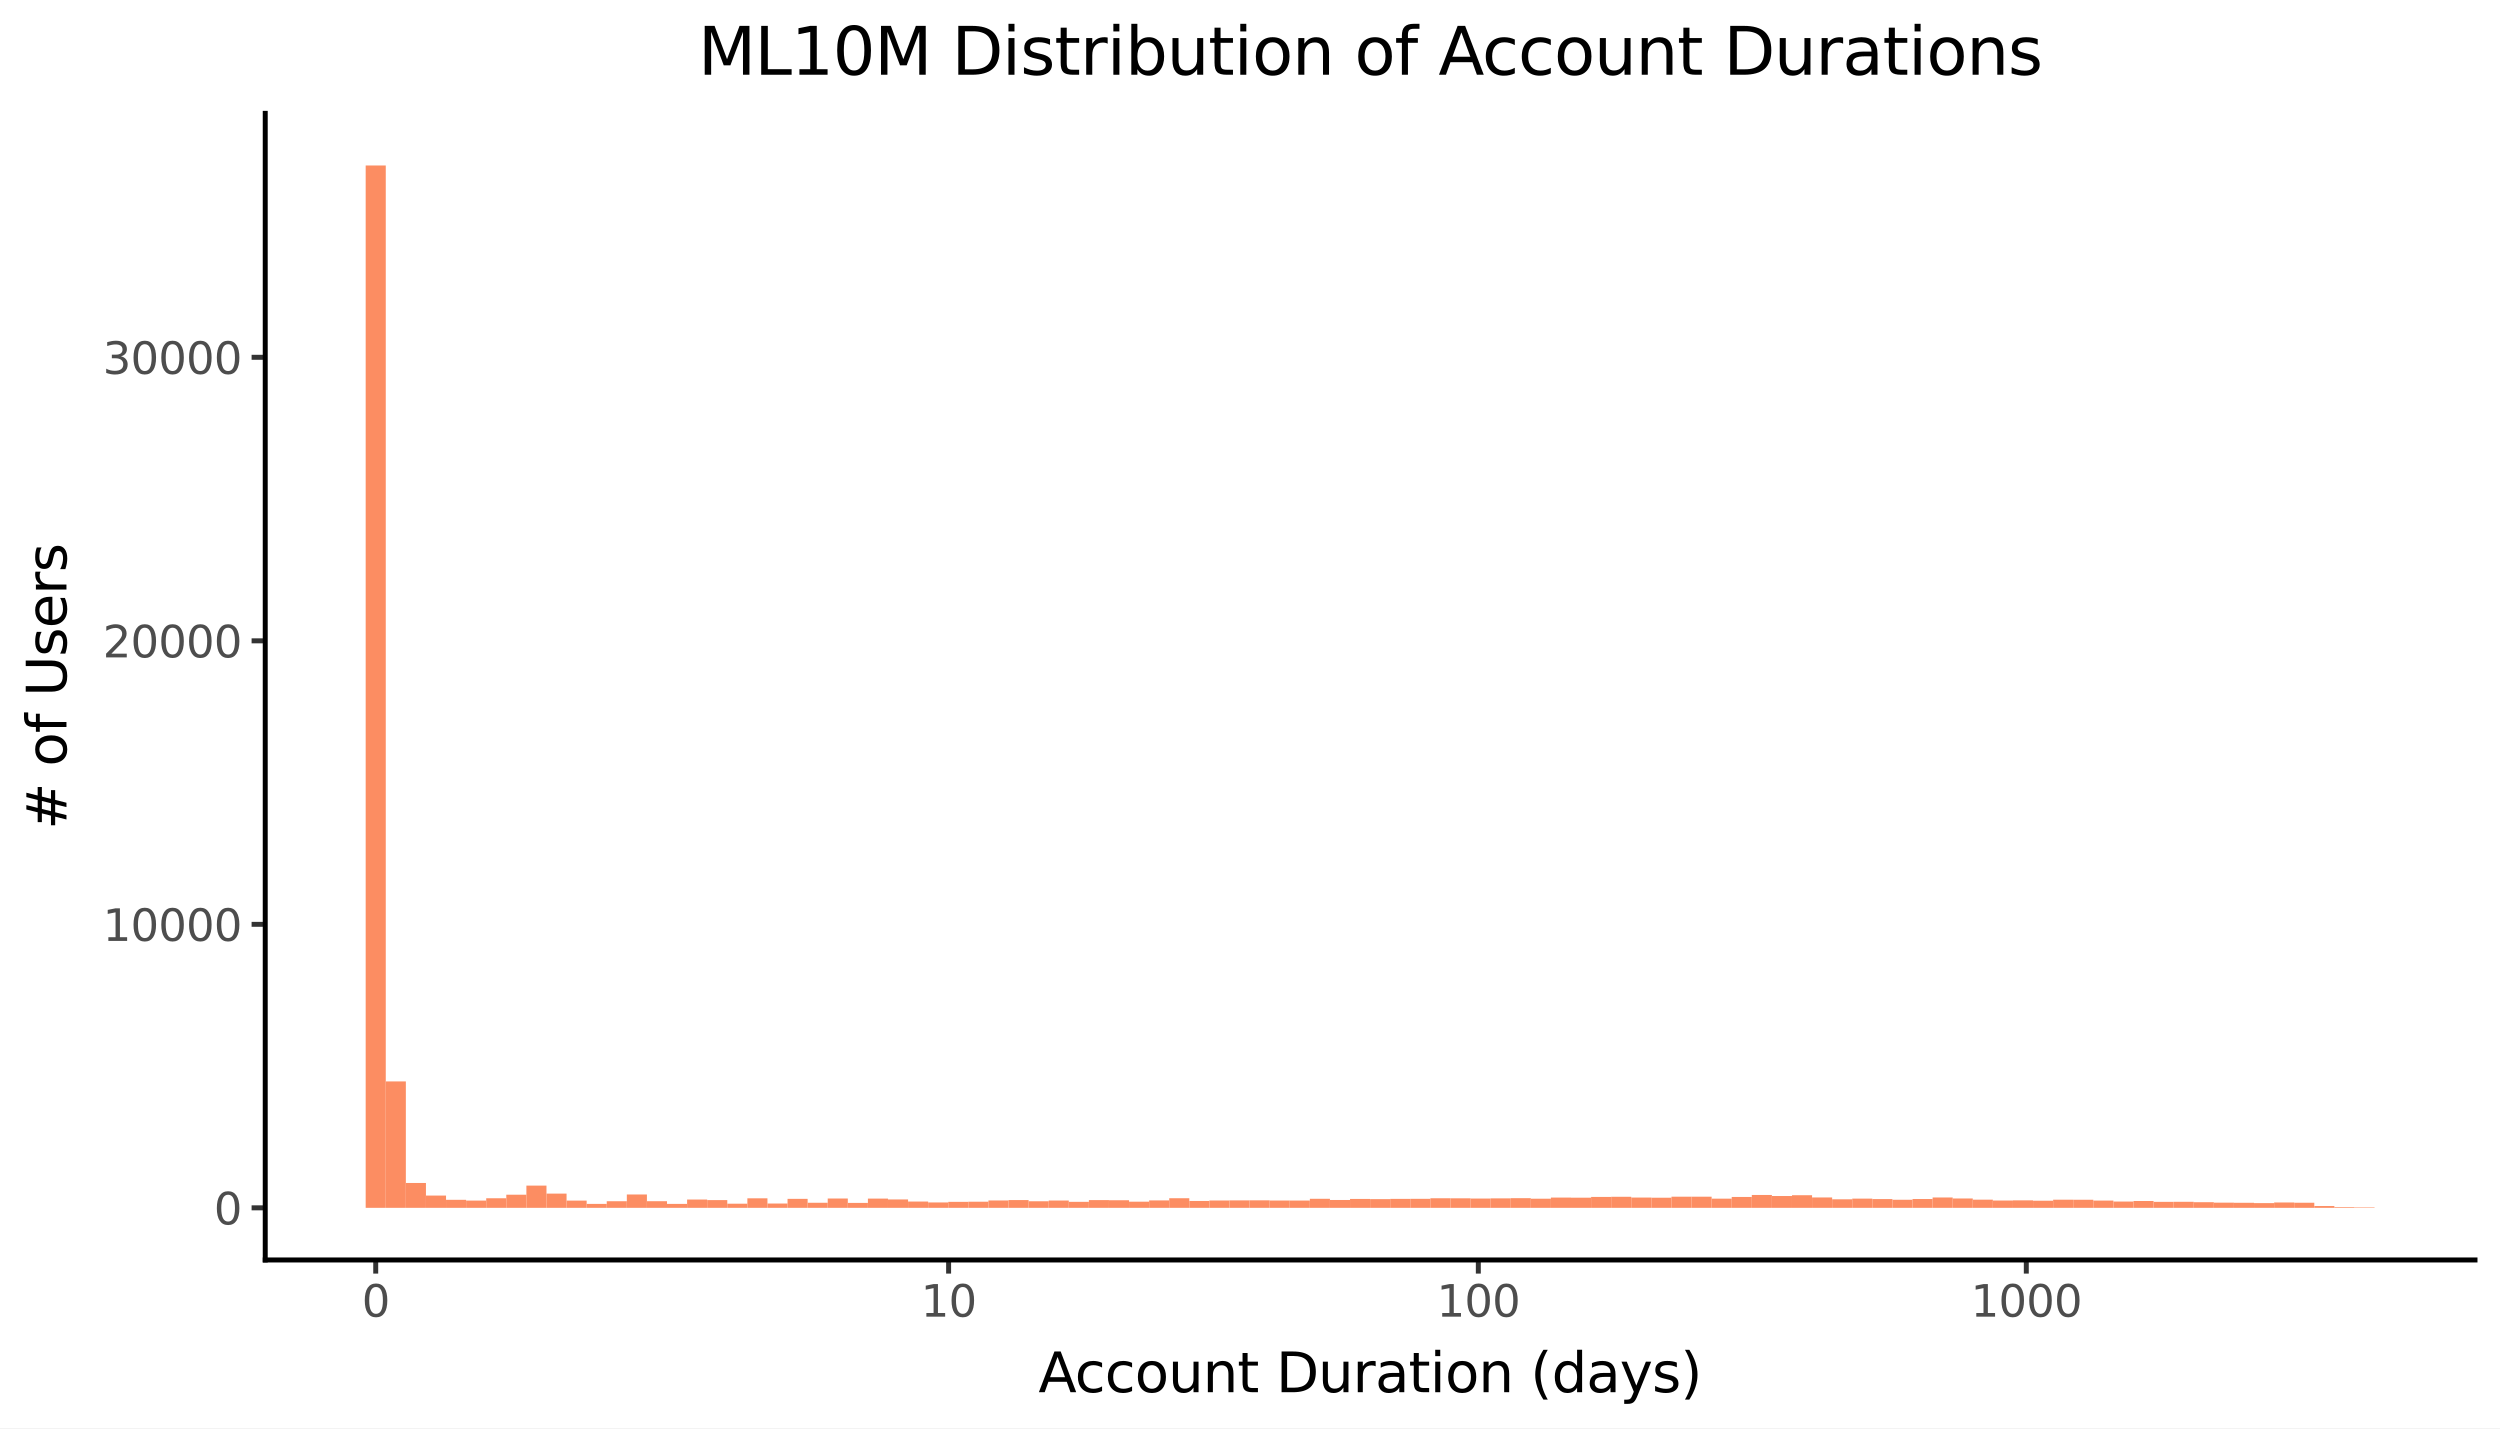 <svg xmlns:xlink="http://www.w3.org/1999/xlink" xmlns="http://www.w3.org/2000/svg" width="504pt" height="288pt" viewBox="0 0 504 288" version="1.1">
 <rect x="0" y="0" width="504" height="288" fill="#808080" stroke="none"/>
 <defs>
  <style type="text/css">*{stroke-linejoin: round; stroke-linecap: butt}</style>
 </defs>
 <g id="figure_1">
  <g id="patch_1">
   <path d="M 0 288  L 504 288  L 504 0  L 0 0  z " style="fill: #ffffff; stroke: #ffffff; stroke-linejoin: miter"/>
  </g>
  <g id="axes_1">
   <g id="patch_2">
    <path d="M 53.471 254.007  L 498.96 254.007  L 498.96 22.855  L 53.471 22.855  z " style="fill: #ffffff"/>
   </g>
   <g id="matplotlib.axis_1">
    <g id="xtick_1">
     <g id="line2d_1">
      <path d="M 75.745 254.007  " style="fill: none; stroke: #333333; stroke-width: 1.5; stroke-linecap: square"/>
      <defs>
       <path id="m580f16f9a7" d="M 0 0  L 0 2.75  " style="stroke: #333333"/>
      </defs>
      <g>
       <use xlink:href="#m580f16f9a7" x="75.745" y="254.007" style="fill: #333333; stroke: #333333"/>
      </g>
     </g>
     <g id="text_1">
      <!-- 0 -->
      <g style="fill: #4d4d4d" transform="translate(72.946 265.444) scale(0.088 -0.088)">
       <defs>
        <path id="DejaVuSans-30" d="M 2034 4250  Q 1547 4250 1301 3770  Q 1056 3291 1056 2328  Q 1056 1369 1301 889  Q 1547 409 2034 409  Q 2525 409 2770 889  Q 3016 1369 3016 2328  Q 3016 3291 2770 3770  Q 2525 4250 2034 4250  z M 2034 4750  Q 2819 4750 3233 4129  Q 3647 3509 3647 2328  Q 3647 1150 3233 529  Q 2819 -91 2034 -91  Q 1250 -91 836 529  Q 422 1150 422 2328  Q 422 3509 836 4129  Q 1250 4750 2034 4750  z " transform="scale(0.016)"/>
       </defs>
       <use xlink:href="#DejaVuSans-30"/>
      </g>
     </g>
    </g>
    <g id="xtick_2">
     <g id="line2d_2">
      <path d="M 191.239 254.007  " style="fill: none; stroke: #333333; stroke-width: 1.5; stroke-linecap: square"/>
      <g>
       <use xlink:href="#m580f16f9a7" x="191.239" y="254.007" style="fill: #333333; stroke: #333333"/>
      </g>
     </g>
     <g id="text_2">
      <!-- 10 -->
      <g style="fill: #4d4d4d" transform="translate(185.64 265.444) scale(0.088 -0.088)">
       <defs>
        <path id="DejaVuSans-31" d="M 794 531  L 1825 531  L 1825 4091  L 703 3866  L 703 4441  L 1819 4666  L 2450 4666  L 2450 531  L 3481 531  L 3481 0  L 794 0  L 794 531  z " transform="scale(0.016)"/>
       </defs>
       <use xlink:href="#DejaVuSans-31"/>
       <use xlink:href="#DejaVuSans-30" transform="translate(63.623 0)"/>
      </g>
     </g>
    </g>
    <g id="xtick_3">
     <g id="line2d_3">
      <path d="M 298.03 254.007  " style="fill: none; stroke: #333333; stroke-width: 1.5; stroke-linecap: square"/>
      <g>
       <use xlink:href="#m580f16f9a7" x="298.03" y="254.007" style="fill: #333333; stroke: #333333"/>
      </g>
     </g>
     <g id="text_3">
      <!-- 100 -->
      <g style="fill: #4d4d4d" transform="translate(289.632 265.444) scale(0.088 -0.088)">
       <use xlink:href="#DejaVuSans-31"/>
       <use xlink:href="#DejaVuSans-30" transform="translate(63.623 0)"/>
       <use xlink:href="#DejaVuSans-30" transform="translate(127.246 0)"/>
      </g>
     </g>
    </g>
    <g id="xtick_4">
     <g id="line2d_4">
      <path d="M 408.502 254.007  " style="fill: none; stroke: #333333; stroke-width: 1.5; stroke-linecap: square"/>
      <g>
       <use xlink:href="#m580f16f9a7" x="408.502" y="254.007" style="fill: #333333; stroke: #333333"/>
      </g>
     </g>
     <g id="text_4">
      <!-- 1000 -->
      <g style="fill: #4d4d4d" transform="translate(397.304 265.444) scale(0.088 -0.088)">
       <use xlink:href="#DejaVuSans-31"/>
       <use xlink:href="#DejaVuSans-30" transform="translate(63.623 0)"/>
       <use xlink:href="#DejaVuSans-30" transform="translate(127.246 0)"/>
       <use xlink:href="#DejaVuSans-30" transform="translate(190.869 0)"/>
      </g>
     </g>
    </g>
    <g id="xtick_5"/>
    <g id="xtick_6"/>
    <g id="xtick_7"/>
    <g id="xtick_8"/>
   </g>
   <g id="matplotlib.axis_2">
    <g id="ytick_1">
     <g id="line2d_5">
      <path d="M 53.471 243.5  " style="fill: none; stroke: #333333; stroke-width: 1.5; stroke-linecap: square"/>
      <defs>
       <path id="m94024c77e8" d="M 0 0  L -2.75 0  " style="stroke: #333333"/>
      </defs>
      <g>
       <use xlink:href="#m94024c77e8" x="53.471" y="243.5" style="fill: #333333; stroke: #333333"/>
      </g>
     </g>
     <g id="text_5">
      <!-- 0 -->
      <g style="fill: #4d4d4d" transform="translate(43.122 246.844) scale(0.088 -0.088)">
       <use xlink:href="#DejaVuSans-30"/>
      </g>
     </g>
    </g>
    <g id="ytick_2">
     <g id="line2d_6">
      <path d="M 53.471 186.345  " style="fill: none; stroke: #333333; stroke-width: 1.5; stroke-linecap: square"/>
      <g>
       <use xlink:href="#m94024c77e8" x="53.471" y="186.345" style="fill: #333333; stroke: #333333"/>
      </g>
     </g>
     <g id="text_6">
      <!-- 10000 -->
      <g style="fill: #4d4d4d" transform="translate(20.726 189.688) scale(0.088 -0.088)">
       <use xlink:href="#DejaVuSans-31"/>
       <use xlink:href="#DejaVuSans-30" transform="translate(63.623 0)"/>
       <use xlink:href="#DejaVuSans-30" transform="translate(127.246 0)"/>
       <use xlink:href="#DejaVuSans-30" transform="translate(190.869 0)"/>
       <use xlink:href="#DejaVuSans-30" transform="translate(254.492 0)"/>
      </g>
     </g>
    </g>
    <g id="ytick_3">
     <g id="line2d_7">
      <path d="M 53.471 129.189  " style="fill: none; stroke: #333333; stroke-width: 1.5; stroke-linecap: square"/>
      <g>
       <use xlink:href="#m94024c77e8" x="53.471" y="129.189" style="fill: #333333; stroke: #333333"/>
      </g>
     </g>
     <g id="text_7">
      <!-- 20000 -->
      <g style="fill: #4d4d4d" transform="translate(20.726 132.532) scale(0.088 -0.088)">
       <defs>
        <path id="DejaVuSans-32" d="M 1228 531  L 3431 531  L 3431 0  L 469 0  L 469 531  Q 828 903 1448 1529  Q 2069 2156 2228 2338  Q 2531 2678 2651 2914  Q 2772 3150 2772 3378  Q 2772 3750 2511 3984  Q 2250 4219 1831 4219  Q 1534 4219 1204 4116  Q 875 4013 500 3803  L 500 4441  Q 881 4594 1212 4672  Q 1544 4750 1819 4750  Q 2544 4750 2975 4387  Q 3406 4025 3406 3419  Q 3406 3131 3298 2873  Q 3191 2616 2906 2266  Q 2828 2175 2409 1742  Q 1991 1309 1228 531  z " transform="scale(0.016)"/>
       </defs>
       <use xlink:href="#DejaVuSans-32"/>
       <use xlink:href="#DejaVuSans-30" transform="translate(63.623 0)"/>
       <use xlink:href="#DejaVuSans-30" transform="translate(127.246 0)"/>
       <use xlink:href="#DejaVuSans-30" transform="translate(190.869 0)"/>
       <use xlink:href="#DejaVuSans-30" transform="translate(254.492 0)"/>
      </g>
     </g>
    </g>
    <g id="ytick_4">
     <g id="line2d_8">
      <path d="M 53.471 72.034  " style="fill: none; stroke: #333333; stroke-width: 1.5; stroke-linecap: square"/>
      <g>
       <use xlink:href="#m94024c77e8" x="53.471" y="72.034" style="fill: #333333; stroke: #333333"/>
      </g>
     </g>
     <g id="text_8">
      <!-- 30000 -->
      <g style="fill: #4d4d4d" transform="translate(20.726 75.377) scale(0.088 -0.088)">
       <defs>
        <path id="DejaVuSans-33" d="M 2597 2516  Q 3050 2419 3304 2112  Q 3559 1806 3559 1356  Q 3559 666 3084 287  Q 2609 -91 1734 -91  Q 1441 -91 1130 -33  Q 819 25 488 141  L 488 750  Q 750 597 1062 519  Q 1375 441 1716 441  Q 2309 441 2620 675  Q 2931 909 2931 1356  Q 2931 1769 2642 2001  Q 2353 2234 1838 2234  L 1294 2234  L 1294 2753  L 1863 2753  Q 2328 2753 2575 2939  Q 2822 3125 2822 3475  Q 2822 3834 2567 4026  Q 2313 4219 1838 4219  Q 1578 4219 1281 4162  Q 984 4106 628 3988  L 628 4550  Q 988 4650 1302 4700  Q 1616 4750 1894 4750  Q 2613 4750 3031 4423  Q 3450 4097 3450 3541  Q 3450 3153 3228 2886  Q 3006 2619 2597 2516  z " transform="scale(0.016)"/>
       </defs>
       <use xlink:href="#DejaVuSans-33"/>
       <use xlink:href="#DejaVuSans-30" transform="translate(63.623 0)"/>
       <use xlink:href="#DejaVuSans-30" transform="translate(127.246 0)"/>
       <use xlink:href="#DejaVuSans-30" transform="translate(190.869 0)"/>
       <use xlink:href="#DejaVuSans-30" transform="translate(254.492 0)"/>
      </g>
     </g>
    </g>
    <g id="ytick_5"/>
    <g id="ytick_6"/>
    <g id="ytick_7"/>
    <g id="ytick_8"/>
   </g>
   <g id="PolyCollection_1">
    <path d="M 73.72 243.5  L 73.72 33.362  L 77.77 33.362  L 77.77 243.5  z " clip-path="url(#p011f9b52aa)" style="fill: #fc8d62"/>
    <path d="M 77.77 243.5  L 77.77 218.015  L 81.82 218.015  L 81.82 243.5  z " clip-path="url(#p011f9b52aa)" style="fill: #fc8d62"/>
    <path d="M 81.82 243.5  L 81.82 238.488  L 85.87 238.488  L 85.87 243.5  z " clip-path="url(#p011f9b52aa)" style="fill: #fc8d62"/>
    <path d="M 85.87 243.5  L 85.87 241.026  L 89.92 241.026  L 89.92 243.5  z " clip-path="url(#p011f9b52aa)" style="fill: #fc8d62"/>
    <path d="M 89.92 243.5  L 89.92 241.883  L 93.97 241.883  L 93.97 243.5  z " clip-path="url(#p011f9b52aa)" style="fill: #fc8d62"/>
    <path d="M 93.97 243.5  L 93.97 242.037  L 98.02 242.037  L 98.02 243.5  z " clip-path="url(#p011f9b52aa)" style="fill: #fc8d62"/>
    <path d="M 98.02 243.5  L 98.02 241.569  L 102.07 241.569  L 102.07 243.5  z " clip-path="url(#p011f9b52aa)" style="fill: #fc8d62"/>
    <path d="M 102.07 243.5  L 102.07 240.854  L 106.12 240.854  L 106.12 243.5  z " clip-path="url(#p011f9b52aa)" style="fill: #fc8d62"/>
    <path d="M 106.12 243.5  L 106.12 239.019  L 110.17 239.019  L 110.17 243.5  z " clip-path="url(#p011f9b52aa)" style="fill: #fc8d62"/>
    <path d="M 110.17 243.5  L 110.17 240.631  L 114.219 240.631  L 114.219 243.5  z " clip-path="url(#p011f9b52aa)" style="fill: #fc8d62"/>
    <path d="M 114.219 243.5  L 114.219 242.043  L 118.269 242.043  L 118.269 243.5  z " clip-path="url(#p011f9b52aa)" style="fill: #fc8d62"/>
    <path d="M 118.269 243.5  L 118.269 242.706  L 122.319 242.706  L 122.319 243.5  z " clip-path="url(#p011f9b52aa)" style="fill: #fc8d62"/>
    <path d="M 122.319 243.5  L 122.319 242.169  L 126.369 242.169  L 126.369 243.5  z " clip-path="url(#p011f9b52aa)" style="fill: #fc8d62"/>
    <path d="M 126.369 243.5  L 126.369 240.808  L 130.419 240.808  L 130.419 243.5  z " clip-path="url(#p011f9b52aa)" style="fill: #fc8d62"/>
    <path d="M 130.419 243.5  L 130.419 242.163  L 134.469 242.163  L 134.469 243.5  z " clip-path="url(#p011f9b52aa)" style="fill: #fc8d62"/>
    <path d="M 134.469 243.5  L 134.469 242.706  L 138.519 242.706  L 138.519 243.5  z " clip-path="url(#p011f9b52aa)" style="fill: #fc8d62"/>
    <path d="M 138.519 243.5  L 138.519 241.826  L 142.569 241.826  L 142.569 243.5  z " clip-path="url(#p011f9b52aa)" style="fill: #fc8d62"/>
    <path d="M 142.569 243.5  L 142.569 241.94  L 146.619 241.94  L 146.619 243.5  z " clip-path="url(#p011f9b52aa)" style="fill: #fc8d62"/>
    <path d="M 146.619 243.5  L 146.619 242.666  L 150.669 242.666  L 150.669 243.5  z " clip-path="url(#p011f9b52aa)" style="fill: #fc8d62"/>
    <path d="M 150.669 243.5  L 150.669 241.58  L 154.718 241.58  L 154.718 243.5  z " clip-path="url(#p011f9b52aa)" style="fill: #fc8d62"/>
    <path d="M 154.718 243.5  L 154.718 242.632  L 158.768 242.632  L 158.768 243.5  z " clip-path="url(#p011f9b52aa)" style="fill: #fc8d62"/>
    <path d="M 158.768 243.5  L 158.768 241.689  L 162.818 241.689  L 162.818 243.5  z " clip-path="url(#p011f9b52aa)" style="fill: #fc8d62"/>
    <path d="M 162.818 243.5  L 162.818 242.477  L 166.868 242.477  L 166.868 243.5  z " clip-path="url(#p011f9b52aa)" style="fill: #fc8d62"/>
    <path d="M 166.868 243.5  L 166.868 241.62  L 170.918 241.62  L 170.918 243.5  z " clip-path="url(#p011f9b52aa)" style="fill: #fc8d62"/>
    <path d="M 170.918 243.5  L 170.918 242.506  L 174.968 242.506  L 174.968 243.5  z " clip-path="url(#p011f9b52aa)" style="fill: #fc8d62"/>
    <path d="M 174.968 243.5  L 174.968 241.637  L 179.018 241.637  L 179.018 243.5  z " clip-path="url(#p011f9b52aa)" style="fill: #fc8d62"/>
    <path d="M 179.018 243.5  L 179.018 241.809  L 183.068 241.809  L 183.068 243.5  z " clip-path="url(#p011f9b52aa)" style="fill: #fc8d62"/>
    <path d="M 183.068 243.5  L 183.068 242.232  L 187.118 242.232  L 187.118 243.5  z " clip-path="url(#p011f9b52aa)" style="fill: #fc8d62"/>
    <path d="M 187.118 243.5  L 187.118 242.414  L 191.168 242.414  L 191.168 243.5  z " clip-path="url(#p011f9b52aa)" style="fill: #fc8d62"/>
    <path d="M 191.168 243.5  L 191.168 242.294  L 195.217 242.294  L 195.217 243.5  z " clip-path="url(#p011f9b52aa)" style="fill: #fc8d62"/>
    <path d="M 195.217 243.5  L 195.217 242.266  L 199.267 242.266  L 199.267 243.5  z " clip-path="url(#p011f9b52aa)" style="fill: #fc8d62"/>
    <path d="M 199.267 243.5  L 199.267 242.014  L 203.317 242.014  L 203.317 243.5  z " clip-path="url(#p011f9b52aa)" style="fill: #fc8d62"/>
    <path d="M 203.317 243.5  L 203.317 241.934  L 207.367 241.934  L 207.367 243.5  z " clip-path="url(#p011f9b52aa)" style="fill: #fc8d62"/>
    <path d="M 207.367 243.5  L 207.367 242.174  L 211.417 242.174  L 211.417 243.5  z " clip-path="url(#p011f9b52aa)" style="fill: #fc8d62"/>
    <path d="M 211.417 243.5  L 211.417 242.026  L 215.467 242.026  L 215.467 243.5  z " clip-path="url(#p011f9b52aa)" style="fill: #fc8d62"/>
    <path d="M 215.467 243.5  L 215.467 242.289  L 219.517 242.289  L 219.517 243.5  z " clip-path="url(#p011f9b52aa)" style="fill: #fc8d62"/>
    <path d="M 219.517 243.5  L 219.517 241.94  L 223.567 241.94  L 223.567 243.5  z " clip-path="url(#p011f9b52aa)" style="fill: #fc8d62"/>
    <path d="M 223.567 243.5  L 223.567 241.969  L 227.617 241.969  L 227.617 243.5  z " clip-path="url(#p011f9b52aa)" style="fill: #fc8d62"/>
    <path d="M 227.617 243.5  L 227.617 242.26  L 231.667 242.26  L 231.667 243.5  z " clip-path="url(#p011f9b52aa)" style="fill: #fc8d62"/>
    <path d="M 231.667 243.5  L 231.667 242.003  L 235.716 242.003  L 235.716 243.5  z " clip-path="url(#p011f9b52aa)" style="fill: #fc8d62"/>
    <path d="M 235.716 243.5  L 235.716 241.563  L 239.766 241.563  L 239.766 243.5  z " clip-path="url(#p011f9b52aa)" style="fill: #fc8d62"/>
    <path d="M 239.766 243.5  L 239.766 242.112  L 243.816 242.112  L 243.816 243.5  z " clip-path="url(#p011f9b52aa)" style="fill: #fc8d62"/>
    <path d="M 243.816 243.5  L 243.816 242.02  L 247.866 242.02  L 247.866 243.5  z " clip-path="url(#p011f9b52aa)" style="fill: #fc8d62"/>
    <path d="M 247.866 243.5  L 247.866 241.997  L 251.916 241.997  L 251.916 243.5  z " clip-path="url(#p011f9b52aa)" style="fill: #fc8d62"/>
    <path d="M 251.916 243.5  L 251.916 241.986  L 255.966 241.986  L 255.966 243.5  z " clip-path="url(#p011f9b52aa)" style="fill: #fc8d62"/>
    <path d="M 255.966 243.5  L 255.966 242.026  L 260.016 242.026  L 260.016 243.5  z " clip-path="url(#p011f9b52aa)" style="fill: #fc8d62"/>
    <path d="M 260.016 243.5  L 260.016 242.031  L 264.066 242.031  L 264.066 243.5  z " clip-path="url(#p011f9b52aa)" style="fill: #fc8d62"/>
    <path d="M 264.066 243.5  L 264.066 241.677  L 268.116 241.677  L 268.116 243.5  z " clip-path="url(#p011f9b52aa)" style="fill: #fc8d62"/>
    <path d="M 268.116 243.5  L 268.116 241.917  L 272.166 241.917  L 272.166 243.5  z " clip-path="url(#p011f9b52aa)" style="fill: #fc8d62"/>
    <path d="M 272.166 243.5  L 272.166 241.706  L 276.215 241.706  L 276.215 243.5  z " clip-path="url(#p011f9b52aa)" style="fill: #fc8d62"/>
    <path d="M 276.215 243.5  L 276.215 241.746  L 280.265 241.746  L 280.265 243.5  z " clip-path="url(#p011f9b52aa)" style="fill: #fc8d62"/>
    <path d="M 280.265 243.5  L 280.265 241.694  L 284.315 241.694  L 284.315 243.5  z " clip-path="url(#p011f9b52aa)" style="fill: #fc8d62"/>
    <path d="M 284.315 243.5  L 284.315 241.683  L 288.365 241.683  L 288.365 243.5  z " clip-path="url(#p011f9b52aa)" style="fill: #fc8d62"/>
    <path d="M 288.365 243.5  L 288.365 241.569  L 292.415 241.569  L 292.415 243.5  z " clip-path="url(#p011f9b52aa)" style="fill: #fc8d62"/>
    <path d="M 292.415 243.5  L 292.415 241.58  L 296.465 241.58  L 296.465 243.5  z " clip-path="url(#p011f9b52aa)" style="fill: #fc8d62"/>
    <path d="M 296.465 243.5  L 296.465 241.626  L 300.515 241.626  L 300.515 243.5  z " clip-path="url(#p011f9b52aa)" style="fill: #fc8d62"/>
    <path d="M 300.515 243.5  L 300.515 241.591  L 304.565 241.591  L 304.565 243.5  z " clip-path="url(#p011f9b52aa)" style="fill: #fc8d62"/>
    <path d="M 304.565 243.5  L 304.565 241.551  L 308.615 241.551  L 308.615 243.5  z " clip-path="url(#p011f9b52aa)" style="fill: #fc8d62"/>
    <path d="M 308.615 243.5  L 308.615 241.66  L 312.665 241.66  L 312.665 243.5  z " clip-path="url(#p011f9b52aa)" style="fill: #fc8d62"/>
    <path d="M 312.665 243.5  L 312.665 241.431  L 316.714 241.431  L 316.714 243.5  z " clip-path="url(#p011f9b52aa)" style="fill: #fc8d62"/>
    <path d="M 316.714 243.5  L 316.714 241.454  L 320.764 241.454  L 320.764 243.5  z " clip-path="url(#p011f9b52aa)" style="fill: #fc8d62"/>
    <path d="M 320.764 243.5  L 320.764 241.3  L 324.814 241.3  L 324.814 243.5  z " clip-path="url(#p011f9b52aa)" style="fill: #fc8d62"/>
    <path d="M 324.814 243.5  L 324.814 241.271  L 328.864 241.271  L 328.864 243.5  z " clip-path="url(#p011f9b52aa)" style="fill: #fc8d62"/>
    <path d="M 328.864 243.5  L 328.864 241.426  L 332.914 241.426  L 332.914 243.5  z " clip-path="url(#p011f9b52aa)" style="fill: #fc8d62"/>
    <path d="M 332.914 243.5  L 332.914 241.46  L 336.964 241.46  L 336.964 243.5  z " clip-path="url(#p011f9b52aa)" style="fill: #fc8d62"/>
    <path d="M 336.964 243.5  L 336.964 241.254  L 341.014 241.254  L 341.014 243.5  z " clip-path="url(#p011f9b52aa)" style="fill: #fc8d62"/>
    <path d="M 341.014 243.5  L 341.014 241.254  L 345.064 241.254  L 345.064 243.5  z " clip-path="url(#p011f9b52aa)" style="fill: #fc8d62"/>
    <path d="M 345.064 243.5  L 345.064 241.649  L 349.114 241.649  L 349.114 243.5  z " clip-path="url(#p011f9b52aa)" style="fill: #fc8d62"/>
    <path d="M 349.114 243.5  L 349.114 241.306  L 353.164 241.306  L 353.164 243.5  z " clip-path="url(#p011f9b52aa)" style="fill: #fc8d62"/>
    <path d="M 353.164 243.5  L 353.164 240.906  L 357.213 240.906  L 357.213 243.5  z " clip-path="url(#p011f9b52aa)" style="fill: #fc8d62"/>
    <path d="M 357.213 243.5  L 357.213 241.117  L 361.263 241.117  L 361.263 243.5  z " clip-path="url(#p011f9b52aa)" style="fill: #fc8d62"/>
    <path d="M 361.263 243.5  L 361.263 240.957  L 365.313 240.957  L 365.313 243.5  z " clip-path="url(#p011f9b52aa)" style="fill: #fc8d62"/>
    <path d="M 365.313 243.5  L 365.313 241.408  L 369.363 241.408  L 369.363 243.5  z " clip-path="url(#p011f9b52aa)" style="fill: #fc8d62"/>
    <path d="M 369.363 243.5  L 369.363 241.78  L 373.413 241.78  L 373.413 243.5  z " clip-path="url(#p011f9b52aa)" style="fill: #fc8d62"/>
    <path d="M 373.413 243.5  L 373.413 241.643  L 377.463 241.643  L 377.463 243.5  z " clip-path="url(#p011f9b52aa)" style="fill: #fc8d62"/>
    <path d="M 377.463 243.5  L 377.463 241.734  L 381.513 241.734  L 381.513 243.5  z " clip-path="url(#p011f9b52aa)" style="fill: #fc8d62"/>
    <path d="M 381.513 243.5  L 381.513 241.871  L 385.563 241.871  L 385.563 243.5  z " clip-path="url(#p011f9b52aa)" style="fill: #fc8d62"/>
    <path d="M 385.563 243.5  L 385.563 241.723  L 389.613 241.723  L 389.613 243.5  z " clip-path="url(#p011f9b52aa)" style="fill: #fc8d62"/>
    <path d="M 389.613 243.5  L 389.613 241.414  L 393.663 241.414  L 393.663 243.5  z " clip-path="url(#p011f9b52aa)" style="fill: #fc8d62"/>
    <path d="M 393.663 243.5  L 393.663 241.614  L 397.712 241.614  L 397.712 243.5  z " clip-path="url(#p011f9b52aa)" style="fill: #fc8d62"/>
    <path d="M 397.712 243.5  L 397.712 241.854  L 401.762 241.854  L 401.762 243.5  z " clip-path="url(#p011f9b52aa)" style="fill: #fc8d62"/>
    <path d="M 401.762 243.5  L 401.762 242.026  L 405.812 242.026  L 405.812 243.5  z " clip-path="url(#p011f9b52aa)" style="fill: #fc8d62"/>
    <path d="M 405.812 243.5  L 405.812 241.991  L 409.862 241.991  L 409.862 243.5  z " clip-path="url(#p011f9b52aa)" style="fill: #fc8d62"/>
    <path d="M 409.862 243.5  L 409.862 242.066  L 413.912 242.066  L 413.912 243.5  z " clip-path="url(#p011f9b52aa)" style="fill: #fc8d62"/>
    <path d="M 413.912 243.5  L 413.912 241.86  L 417.962 241.86  L 417.962 243.5  z " clip-path="url(#p011f9b52aa)" style="fill: #fc8d62"/>
    <path d="M 417.962 243.5  L 417.962 241.871  L 422.012 241.871  L 422.012 243.5  z " clip-path="url(#p011f9b52aa)" style="fill: #fc8d62"/>
    <path d="M 422.012 243.5  L 422.012 242.037  L 426.062 242.037  L 426.062 243.5  z " clip-path="url(#p011f9b52aa)" style="fill: #fc8d62"/>
    <path d="M 426.062 243.5  L 426.062 242.232  L 430.112 242.232  L 430.112 243.5  z " clip-path="url(#p011f9b52aa)" style="fill: #fc8d62"/>
    <path d="M 430.112 243.5  L 430.112 242.123  L 434.162 242.123  L 434.162 243.5  z " clip-path="url(#p011f9b52aa)" style="fill: #fc8d62"/>
    <path d="M 434.162 243.5  L 434.162 242.294  L 438.211 242.294  L 438.211 243.5  z " clip-path="url(#p011f9b52aa)" style="fill: #fc8d62"/>
    <path d="M 438.211 243.5  L 438.211 242.283  L 442.261 242.283  L 442.261 243.5  z " clip-path="url(#p011f9b52aa)" style="fill: #fc8d62"/>
    <path d="M 442.261 243.5  L 442.261 242.363  L 446.311 242.363  L 446.311 243.5  z " clip-path="url(#p011f9b52aa)" style="fill: #fc8d62"/>
    <path d="M 446.311 243.5  L 446.311 242.454  L 450.361 242.454  L 450.361 243.5  z " clip-path="url(#p011f9b52aa)" style="fill: #fc8d62"/>
    <path d="M 450.361 243.5  L 450.361 242.483  L 454.411 242.483  L 454.411 243.5  z " clip-path="url(#p011f9b52aa)" style="fill: #fc8d62"/>
    <path d="M 454.411 243.5  L 454.411 242.546  L 458.461 242.546  L 458.461 243.5  z " clip-path="url(#p011f9b52aa)" style="fill: #fc8d62"/>
    <path d="M 458.461 243.5  L 458.461 242.42  L 462.511 242.42  L 462.511 243.5  z " clip-path="url(#p011f9b52aa)" style="fill: #fc8d62"/>
    <path d="M 462.511 243.5  L 462.511 242.472  L 466.561 242.472  L 466.561 243.5  z " clip-path="url(#p011f9b52aa)" style="fill: #fc8d62"/>
    <path d="M 466.561 243.5  L 466.561 243.135  L 470.611 243.135  L 470.611 243.5  z " clip-path="url(#p011f9b52aa)" style="fill: #fc8d62"/>
    <path d="M 470.611 243.5  L 470.611 243.358  L 474.661 243.358  L 474.661 243.5  z " clip-path="url(#p011f9b52aa)" style="fill: #fc8d62"/>
    <path d="M 474.661 243.5  L 474.661 243.403  L 478.71 243.403  L 478.71 243.5  z " clip-path="url(#p011f9b52aa)" style="fill: #fc8d62"/>
   </g>
   <g id="patch_3">
    <path d="M 53.471 254.007  L 53.471 22.855  " style="fill: none; stroke: #000000; stroke-linejoin: miter; stroke-linecap: square"/>
   </g>
   <g id="patch_4">
    <path d="M 53.471 254.007  L 498.96 254.007  " style="fill: none; stroke: #000000; stroke-linejoin: miter; stroke-linecap: square"/>
   </g>
  </g>
  <g id="text_9">
   <!-- ML10M Distribution of Account Durations -->
   <g transform="translate(140.744 15.07) scale(0.132 -0.132)">
    <defs>
     <path id="DejaVuSans-4d" d="M 628 4666  L 1569 4666  L 2759 1491  L 3956 4666  L 4897 4666  L 4897 0  L 4281 0  L 4281 4097  L 3078 897  L 2444 897  L 1241 4097  L 1241 0  L 628 0  L 628 4666  z " transform="scale(0.016)"/>
     <path id="DejaVuSans-4c" d="M 628 4666  L 1259 4666  L 1259 531  L 3531 531  L 3531 0  L 628 0  L 628 4666  z " transform="scale(0.016)"/>
     <path id="DejaVuSans-20" transform="scale(0.016)"/>
     <path id="DejaVuSans-44" d="M 1259 4147  L 1259 519  L 2022 519  Q 2988 519 3436 956  Q 3884 1394 3884 2338  Q 3884 3275 3436 3711  Q 2988 4147 2022 4147  L 1259 4147  z M 628 4666  L 1925 4666  Q 3281 4666 3915 4102  Q 4550 3538 4550 2338  Q 4550 1131 3912 565  Q 3275 0 1925 0  L 628 0  L 628 4666  z " transform="scale(0.016)"/>
     <path id="DejaVuSans-69" d="M 603 3500  L 1178 3500  L 1178 0  L 603 0  L 603 3500  z M 603 4863  L 1178 4863  L 1178 4134  L 603 4134  L 603 4863  z " transform="scale(0.016)"/>
     <path id="DejaVuSans-73" d="M 2834 3397  L 2834 2853  Q 2591 2978 2328 3040  Q 2066 3103 1784 3103  Q 1356 3103 1142 2972  Q 928 2841 928 2578  Q 928 2378 1081 2264  Q 1234 2150 1697 2047  L 1894 2003  Q 2506 1872 2764 1633  Q 3022 1394 3022 966  Q 3022 478 2636 193  Q 2250 -91 1575 -91  Q 1294 -91 989 -36  Q 684 19 347 128  L 347 722  Q 666 556 975 473  Q 1284 391 1588 391  Q 1994 391 2212 530  Q 2431 669 2431 922  Q 2431 1156 2273 1281  Q 2116 1406 1581 1522  L 1381 1569  Q 847 1681 609 1914  Q 372 2147 372 2553  Q 372 3047 722 3315  Q 1072 3584 1716 3584  Q 2034 3584 2315 3537  Q 2597 3491 2834 3397  z " transform="scale(0.016)"/>
     <path id="DejaVuSans-74" d="M 1172 4494  L 1172 3500  L 2356 3500  L 2356 3053  L 1172 3053  L 1172 1153  Q 1172 725 1289 603  Q 1406 481 1766 481  L 2356 481  L 2356 0  L 1766 0  Q 1100 0 847 248  Q 594 497 594 1153  L 594 3053  L 172 3053  L 172 3500  L 594 3500  L 594 4494  L 1172 4494  z " transform="scale(0.016)"/>
     <path id="DejaVuSans-72" d="M 2631 2963  Q 2534 3019 2420 3045  Q 2306 3072 2169 3072  Q 1681 3072 1420 2755  Q 1159 2438 1159 1844  L 1159 0  L 581 0  L 581 3500  L 1159 3500  L 1159 2956  Q 1341 3275 1631 3429  Q 1922 3584 2338 3584  Q 2397 3584 2469 3576  Q 2541 3569 2628 3553  L 2631 2963  z " transform="scale(0.016)"/>
     <path id="DejaVuSans-62" d="M 3116 1747  Q 3116 2381 2855 2742  Q 2594 3103 2138 3103  Q 1681 3103 1420 2742  Q 1159 2381 1159 1747  Q 1159 1113 1420 752  Q 1681 391 2138 391  Q 2594 391 2855 752  Q 3116 1113 3116 1747  z M 1159 2969  Q 1341 3281 1617 3432  Q 1894 3584 2278 3584  Q 2916 3584 3314 3078  Q 3713 2572 3713 1747  Q 3713 922 3314 415  Q 2916 -91 2278 -91  Q 1894 -91 1617 61  Q 1341 213 1159 525  L 1159 0  L 581 0  L 581 4863  L 1159 4863  L 1159 2969  z " transform="scale(0.016)"/>
     <path id="DejaVuSans-75" d="M 544 1381  L 544 3500  L 1119 3500  L 1119 1403  Q 1119 906 1312 657  Q 1506 409 1894 409  Q 2359 409 2629 706  Q 2900 1003 2900 1516  L 2900 3500  L 3475 3500  L 3475 0  L 2900 0  L 2900 538  Q 2691 219 2414 64  Q 2138 -91 1772 -91  Q 1169 -91 856 284  Q 544 659 544 1381  z M 1991 3584  L 1991 3584  z " transform="scale(0.016)"/>
     <path id="DejaVuSans-6f" d="M 1959 3097  Q 1497 3097 1228 2736  Q 959 2375 959 1747  Q 959 1119 1226 758  Q 1494 397 1959 397  Q 2419 397 2687 759  Q 2956 1122 2956 1747  Q 2956 2369 2687 2733  Q 2419 3097 1959 3097  z M 1959 3584  Q 2709 3584 3137 3096  Q 3566 2609 3566 1747  Q 3566 888 3137 398  Q 2709 -91 1959 -91  Q 1206 -91 779 398  Q 353 888 353 1747  Q 353 2609 779 3096  Q 1206 3584 1959 3584  z " transform="scale(0.016)"/>
     <path id="DejaVuSans-6e" d="M 3513 2113  L 3513 0  L 2938 0  L 2938 2094  Q 2938 2591 2744 2837  Q 2550 3084 2163 3084  Q 1697 3084 1428 2787  Q 1159 2491 1159 1978  L 1159 0  L 581 0  L 581 3500  L 1159 3500  L 1159 2956  Q 1366 3272 1645 3428  Q 1925 3584 2291 3584  Q 2894 3584 3203 3211  Q 3513 2838 3513 2113  z " transform="scale(0.016)"/>
     <path id="DejaVuSans-66" d="M 2375 4863  L 2375 4384  L 1825 4384  Q 1516 4384 1395 4259  Q 1275 4134 1275 3809  L 1275 3500  L 2222 3500  L 2222 3053  L 1275 3053  L 1275 0  L 697 0  L 697 3053  L 147 3053  L 147 3500  L 697 3500  L 697 3744  Q 697 4328 969 4595  Q 1241 4863 1831 4863  L 2375 4863  z " transform="scale(0.016)"/>
     <path id="DejaVuSans-41" d="M 2188 4044  L 1331 1722  L 3047 1722  L 2188 4044  z M 1831 4666  L 2547 4666  L 4325 0  L 3669 0  L 3244 1197  L 1141 1197  L 716 0  L 50 0  L 1831 4666  z " transform="scale(0.016)"/>
     <path id="DejaVuSans-63" d="M 3122 3366  L 3122 2828  Q 2878 2963 2633 3030  Q 2388 3097 2138 3097  Q 1578 3097 1268 2742  Q 959 2388 959 1747  Q 959 1106 1268 751  Q 1578 397 2138 397  Q 2388 397 2633 464  Q 2878 531 3122 666  L 3122 134  Q 2881 22 2623 -34  Q 2366 -91 2075 -91  Q 1284 -91 818 406  Q 353 903 353 1747  Q 353 2603 823 3093  Q 1294 3584 2113 3584  Q 2378 3584 2631 3529  Q 2884 3475 3122 3366  z " transform="scale(0.016)"/>
     <path id="DejaVuSans-61" d="M 2194 1759  Q 1497 1759 1228 1600  Q 959 1441 959 1056  Q 959 750 1161 570  Q 1363 391 1709 391  Q 2188 391 2477 730  Q 2766 1069 2766 1631  L 2766 1759  L 2194 1759  z M 3341 1997  L 3341 0  L 2766 0  L 2766 531  Q 2569 213 2275 61  Q 1981 -91 1556 -91  Q 1019 -91 701 211  Q 384 513 384 1019  Q 384 1609 779 1909  Q 1175 2209 1959 2209  L 2766 2209  L 2766 2266  Q 2766 2663 2505 2880  Q 2244 3097 1772 3097  Q 1472 3097 1187 3025  Q 903 2953 641 2809  L 641 3341  Q 956 3463 1253 3523  Q 1550 3584 1831 3584  Q 2591 3584 2966 3190  Q 3341 2797 3341 1997  z " transform="scale(0.016)"/>
    </defs>
    <use xlink:href="#DejaVuSans-4d"/>
    <use xlink:href="#DejaVuSans-4c" transform="translate(86.279 0)"/>
    <use xlink:href="#DejaVuSans-31" transform="translate(141.992 0)"/>
    <use xlink:href="#DejaVuSans-30" transform="translate(205.615 0)"/>
    <use xlink:href="#DejaVuSans-4d" transform="translate(269.238 0)"/>
    <use xlink:href="#DejaVuSans-20" transform="translate(355.518 0)"/>
    <use xlink:href="#DejaVuSans-44" transform="translate(387.305 0)"/>
    <use xlink:href="#DejaVuSans-69" transform="translate(464.307 0)"/>
    <use xlink:href="#DejaVuSans-73" transform="translate(492.09 0)"/>
    <use xlink:href="#DejaVuSans-74" transform="translate(544.189 0)"/>
    <use xlink:href="#DejaVuSans-72" transform="translate(583.398 0)"/>
    <use xlink:href="#DejaVuSans-69" transform="translate(624.512 0)"/>
    <use xlink:href="#DejaVuSans-62" transform="translate(652.295 0)"/>
    <use xlink:href="#DejaVuSans-75" transform="translate(715.771 0)"/>
    <use xlink:href="#DejaVuSans-74" transform="translate(779.15 0)"/>
    <use xlink:href="#DejaVuSans-69" transform="translate(818.359 0)"/>
    <use xlink:href="#DejaVuSans-6f" transform="translate(846.143 0)"/>
    <use xlink:href="#DejaVuSans-6e" transform="translate(907.324 0)"/>
    <use xlink:href="#DejaVuSans-20" transform="translate(970.703 0)"/>
    <use xlink:href="#DejaVuSans-6f" transform="translate(1002.49 0)"/>
    <use xlink:href="#DejaVuSans-66" transform="translate(1063.672 0)"/>
    <use xlink:href="#DejaVuSans-20" transform="translate(1098.877 0)"/>
    <use xlink:href="#DejaVuSans-41" transform="translate(1130.664 0)"/>
    <use xlink:href="#DejaVuSans-63" transform="translate(1197.322 0)"/>
    <use xlink:href="#DejaVuSans-63" transform="translate(1252.303 0)"/>
    <use xlink:href="#DejaVuSans-6f" transform="translate(1307.283 0)"/>
    <use xlink:href="#DejaVuSans-75" transform="translate(1368.465 0)"/>
    <use xlink:href="#DejaVuSans-6e" transform="translate(1431.844 0)"/>
    <use xlink:href="#DejaVuSans-74" transform="translate(1495.223 0)"/>
    <use xlink:href="#DejaVuSans-20" transform="translate(1534.432 0)"/>
    <use xlink:href="#DejaVuSans-44" transform="translate(1566.219 0)"/>
    <use xlink:href="#DejaVuSans-75" transform="translate(1643.221 0)"/>
    <use xlink:href="#DejaVuSans-72" transform="translate(1706.6 0)"/>
    <use xlink:href="#DejaVuSans-61" transform="translate(1747.713 0)"/>
    <use xlink:href="#DejaVuSans-74" transform="translate(1808.992 0)"/>
    <use xlink:href="#DejaVuSans-69" transform="translate(1848.201 0)"/>
    <use xlink:href="#DejaVuSans-6f" transform="translate(1875.984 0)"/>
    <use xlink:href="#DejaVuSans-6e" transform="translate(1937.166 0)"/>
    <use xlink:href="#DejaVuSans-73" transform="translate(2000.545 0)"/>
   </g>
  </g>
  <g id="text_10">
   <!-- Account Duration (days) -->
   <g transform="translate(209.351 280.672) scale(0.11 -0.11)">
    <defs>
     <path id="DejaVuSans-28" d="M 1984 4856  Q 1566 4138 1362 3434  Q 1159 2731 1159 2009  Q 1159 1288 1364 580  Q 1569 -128 1984 -844  L 1484 -844  Q 1016 -109 783 600  Q 550 1309 550 2009  Q 550 2706 781 3412  Q 1013 4119 1484 4856  L 1984 4856  z " transform="scale(0.016)"/>
     <path id="DejaVuSans-64" d="M 2906 2969  L 2906 4863  L 3481 4863  L 3481 0  L 2906 0  L 2906 525  Q 2725 213 2448 61  Q 2172 -91 1784 -91  Q 1150 -91 751 415  Q 353 922 353 1747  Q 353 2572 751 3078  Q 1150 3584 1784 3584  Q 2172 3584 2448 3432  Q 2725 3281 2906 2969  z M 947 1747  Q 947 1113 1208 752  Q 1469 391 1925 391  Q 2381 391 2643 752  Q 2906 1113 2906 1747  Q 2906 2381 2643 2742  Q 2381 3103 1925 3103  Q 1469 3103 1208 2742  Q 947 2381 947 1747  z " transform="scale(0.016)"/>
     <path id="DejaVuSans-79" d="M 2059 -325  Q 1816 -950 1584 -1140  Q 1353 -1331 966 -1331  L 506 -1331  L 506 -850  L 844 -850  Q 1081 -850 1212 -737  Q 1344 -625 1503 -206  L 1606 56  L 191 3500  L 800 3500  L 1894 763  L 2988 3500  L 3597 3500  L 2059 -325  z " transform="scale(0.016)"/>
     <path id="DejaVuSans-29" d="M 513 4856  L 1013 4856  Q 1481 4119 1714 3412  Q 1947 2706 1947 2009  Q 1947 1309 1714 600  Q 1481 -109 1013 -844  L 513 -844  Q 928 -128 1133 580  Q 1338 1288 1338 2009  Q 1338 2731 1133 3434  Q 928 4138 513 4856  z " transform="scale(0.016)"/>
    </defs>
    <use xlink:href="#DejaVuSans-41"/>
    <use xlink:href="#DejaVuSans-63" transform="translate(66.658 0)"/>
    <use xlink:href="#DejaVuSans-63" transform="translate(121.639 0)"/>
    <use xlink:href="#DejaVuSans-6f" transform="translate(176.619 0)"/>
    <use xlink:href="#DejaVuSans-75" transform="translate(237.801 0)"/>
    <use xlink:href="#DejaVuSans-6e" transform="translate(301.18 0)"/>
    <use xlink:href="#DejaVuSans-74" transform="translate(364.559 0)"/>
    <use xlink:href="#DejaVuSans-20" transform="translate(403.768 0)"/>
    <use xlink:href="#DejaVuSans-44" transform="translate(435.555 0)"/>
    <use xlink:href="#DejaVuSans-75" transform="translate(512.557 0)"/>
    <use xlink:href="#DejaVuSans-72" transform="translate(575.936 0)"/>
    <use xlink:href="#DejaVuSans-61" transform="translate(617.049 0)"/>
    <use xlink:href="#DejaVuSans-74" transform="translate(678.328 0)"/>
    <use xlink:href="#DejaVuSans-69" transform="translate(717.537 0)"/>
    <use xlink:href="#DejaVuSans-6f" transform="translate(745.32 0)"/>
    <use xlink:href="#DejaVuSans-6e" transform="translate(806.502 0)"/>
    <use xlink:href="#DejaVuSans-20" transform="translate(869.881 0)"/>
    <use xlink:href="#DejaVuSans-28" transform="translate(901.668 0)"/>
    <use xlink:href="#DejaVuSans-64" transform="translate(940.682 0)"/>
    <use xlink:href="#DejaVuSans-61" transform="translate(1004.158 0)"/>
    <use xlink:href="#DejaVuSans-79" transform="translate(1065.438 0)"/>
    <use xlink:href="#DejaVuSans-73" transform="translate(1124.617 0)"/>
    <use xlink:href="#DejaVuSans-29" transform="translate(1176.717 0)"/>
   </g>
  </g>
  <g id="text_11">
   <!-- # of Users -->
   <g transform="translate(13.398 167.238) rotate(-90) scale(0.11 -0.11)">
    <defs>
     <path id="DejaVuSans-23" d="M 3272 2816  L 2363 2816  L 2100 1772  L 3016 1772  L 3272 2816  z M 2803 4594  L 2478 3297  L 3391 3297  L 3719 4594  L 4219 4594  L 3897 3297  L 4872 3297  L 4872 2816  L 3775 2816  L 3519 1772  L 4513 1772  L 4513 1294  L 3397 1294  L 3072 0  L 2572 0  L 2894 1294  L 1978 1294  L 1656 0  L 1153 0  L 1478 1294  L 494 1294  L 494 1772  L 1594 1772  L 1856 2816  L 850 2816  L 850 3297  L 1978 3297  L 2297 4594  L 2803 4594  z " transform="scale(0.016)"/>
     <path id="DejaVuSans-55" d="M 556 4666  L 1191 4666  L 1191 1831  Q 1191 1081 1462 751  Q 1734 422 2344 422  Q 2950 422 3222 751  Q 3494 1081 3494 1831  L 3494 4666  L 4128 4666  L 4128 1753  Q 4128 841 3676 375  Q 3225 -91 2344 -91  Q 1459 -91 1007 375  Q 556 841 556 1753  L 556 4666  z " transform="scale(0.016)"/>
     <path id="DejaVuSans-65" d="M 3597 1894  L 3597 1613  L 953 1613  Q 991 1019 1311 708  Q 1631 397 2203 397  Q 2534 397 2845 478  Q 3156 559 3463 722  L 3463 178  Q 3153 47 2828 -22  Q 2503 -91 2169 -91  Q 1331 -91 842 396  Q 353 884 353 1716  Q 353 2575 817 3079  Q 1281 3584 2069 3584  Q 2775 3584 3186 3129  Q 3597 2675 3597 1894  z M 3022 2063  Q 3016 2534 2758 2815  Q 2500 3097 2075 3097  Q 1594 3097 1305 2825  Q 1016 2553 972 2059  L 3022 2063  z " transform="scale(0.016)"/>
    </defs>
    <use xlink:href="#DejaVuSans-23"/>
    <use xlink:href="#DejaVuSans-20" transform="translate(83.789 0)"/>
    <use xlink:href="#DejaVuSans-6f" transform="translate(115.576 0)"/>
    <use xlink:href="#DejaVuSans-66" transform="translate(176.758 0)"/>
    <use xlink:href="#DejaVuSans-20" transform="translate(211.963 0)"/>
    <use xlink:href="#DejaVuSans-55" transform="translate(243.75 0)"/>
    <use xlink:href="#DejaVuSans-73" transform="translate(316.943 0)"/>
    <use xlink:href="#DejaVuSans-65" transform="translate(369.043 0)"/>
    <use xlink:href="#DejaVuSans-72" transform="translate(430.566 0)"/>
    <use xlink:href="#DejaVuSans-73" transform="translate(471.68 0)"/>
   </g>
  </g>
 </g>
 <defs>
  <clipPath id="p011f9b52aa">
   <rect x="53.471" y="22.855" width="445.489" height="231.152"/>
  </clipPath>
 </defs>
</svg>